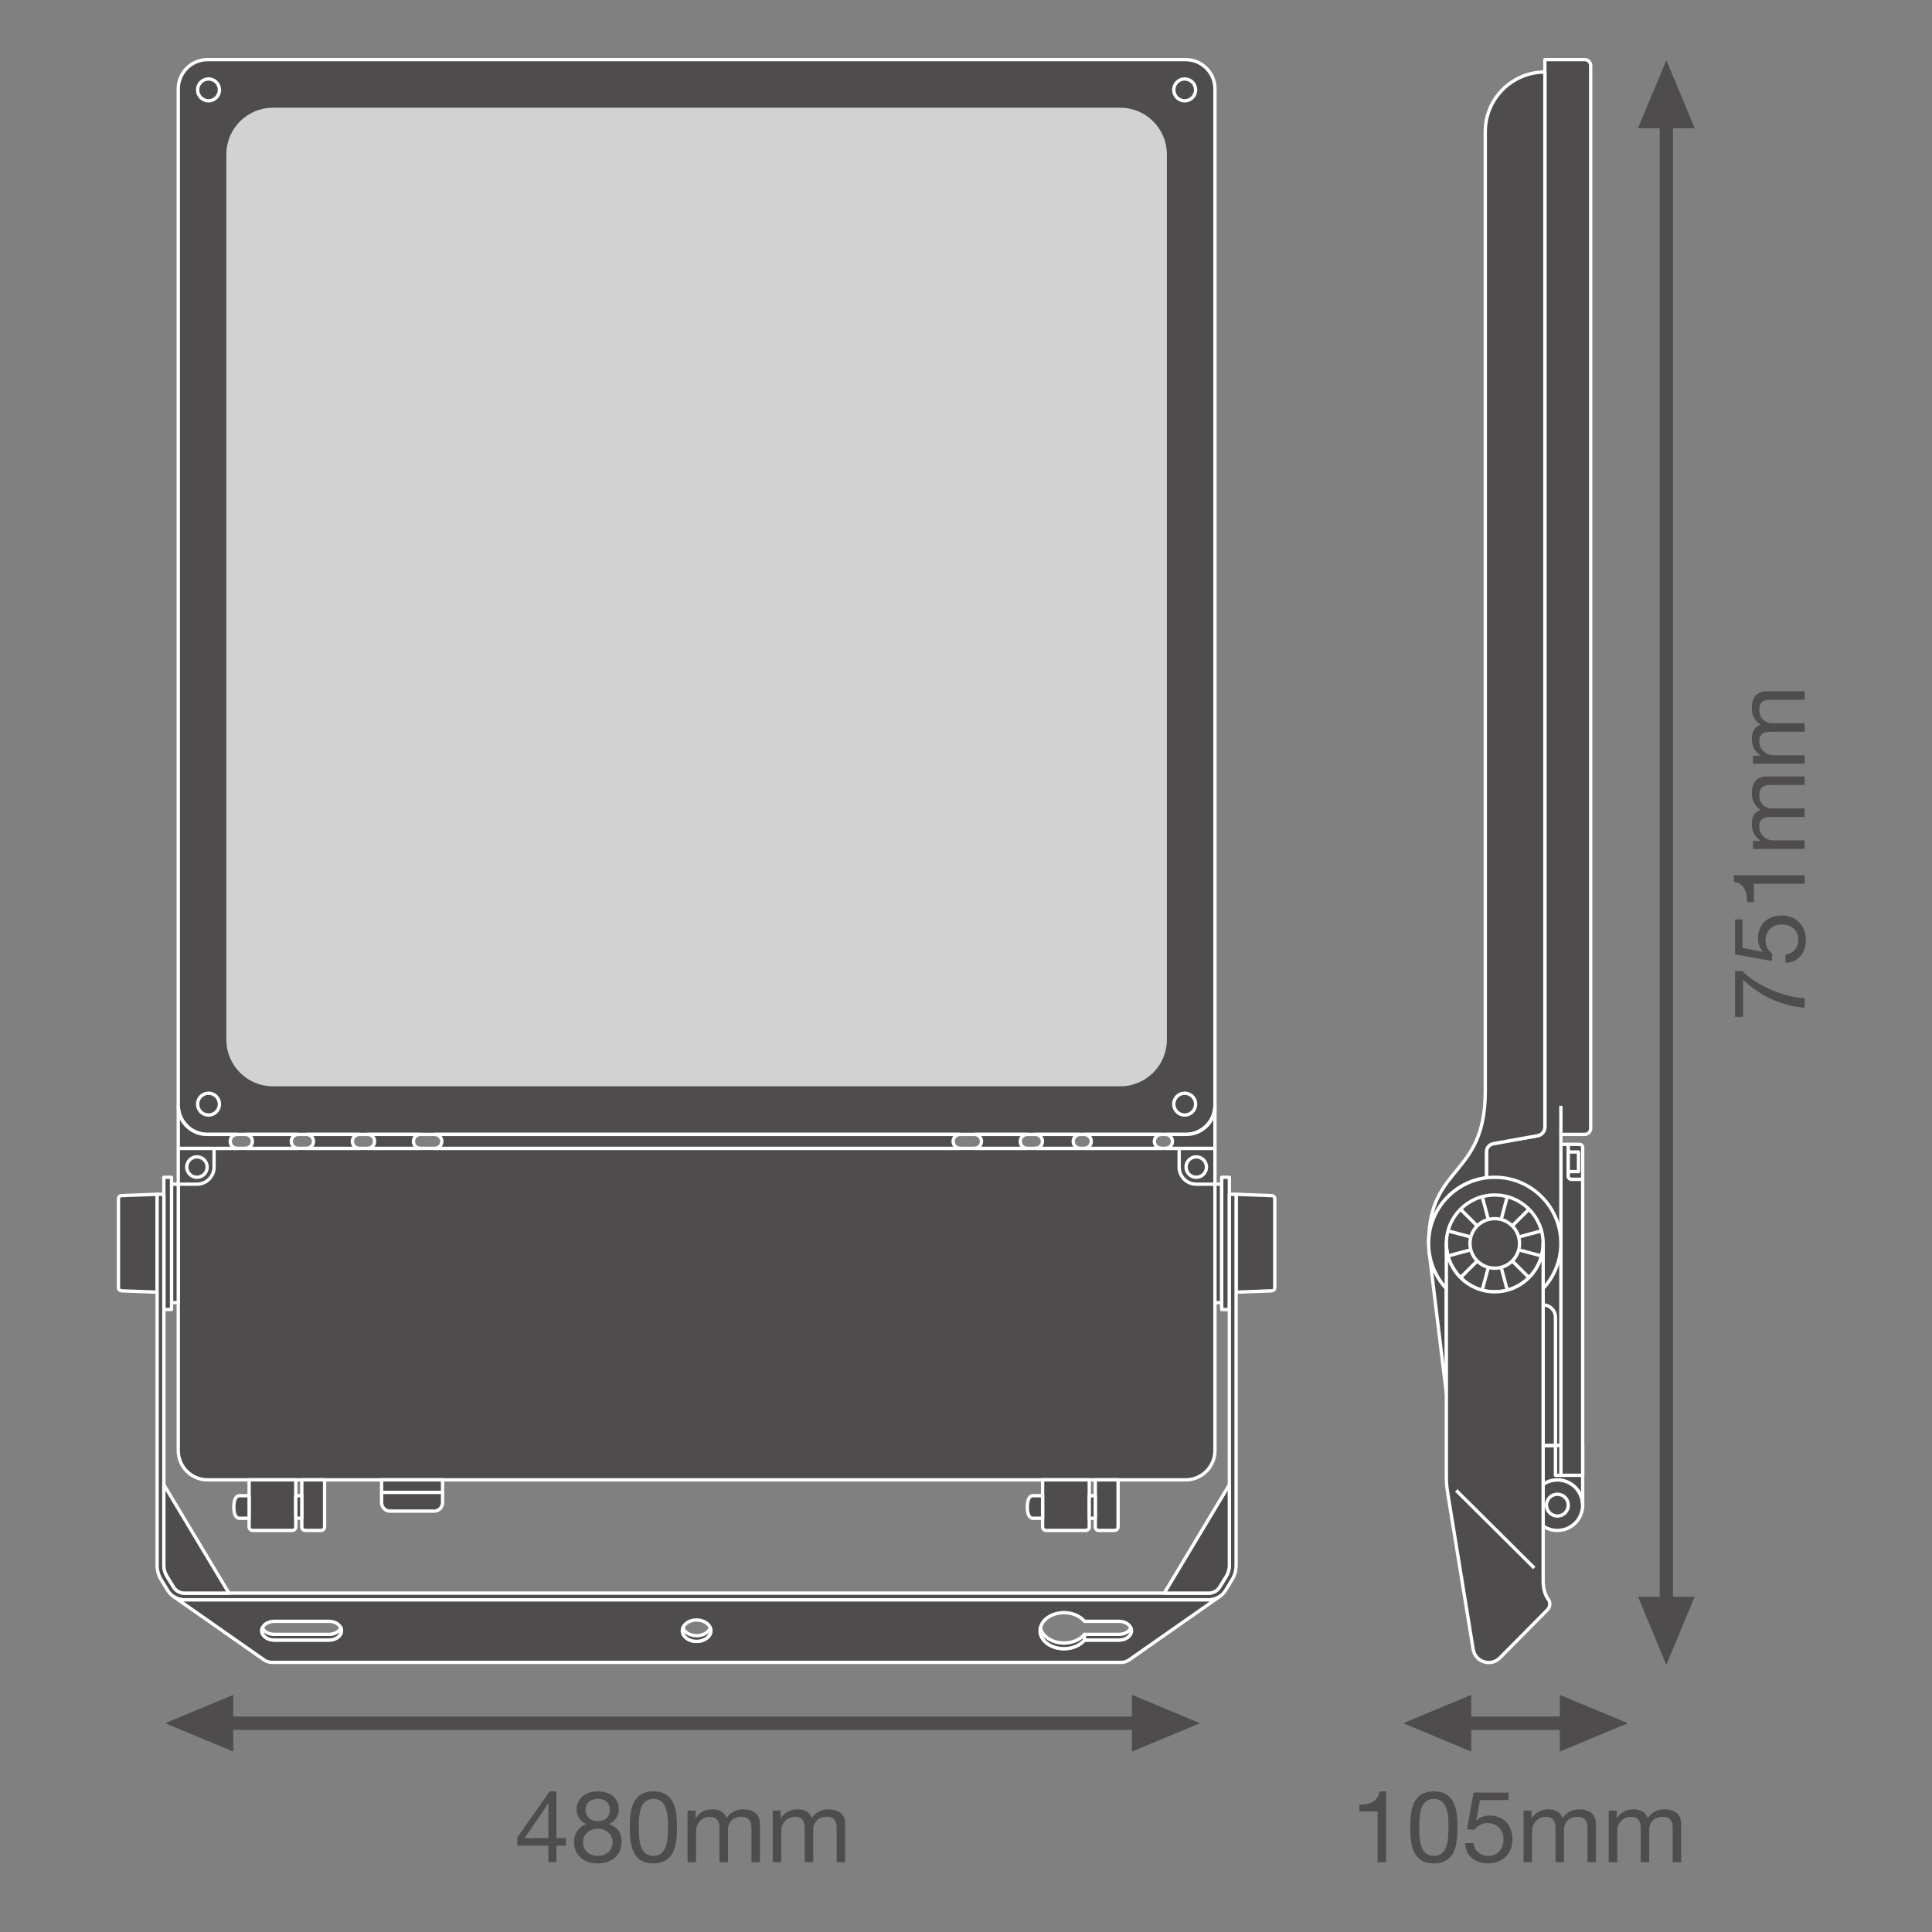 <?xml version="1.0" encoding="UTF-8" standalone="no"?>
<!-- Created with Inkscape (http://www.inkscape.org/) -->

<svg
   version="1.1"
   id="svg2"
   xml:space="preserve"
   width="548.032"
   height="548.031"
   viewBox="0 0 548.032 548.031"
   sodipodi:docname="PG_DAM_WORKFLOW-332630_FL_FLEX_P_WAL_mn_k_01.pdf"
   xmlns:inkscape="http://www.inkscape.org/namespaces/inkscape"
   xmlns:sodipodi="http://sodipodi.sourceforge.net/DTD/sodipodi-0.dtd"
   xmlns="http://www.w3.org/2000/svg"
   xmlns:svg="http://www.w3.org/2000/svg"><rect x="0" y="0" width="548.032" height="548.031" fill="#808080" stroke="none"/><defs
     id="defs6"><clipPath
       clipPathUnits="userSpaceOnUse"
       id="clipPath16"><path
         d="M 0,411.023 H 411.024 V 0 H 0 Z"
         id="path14" /></clipPath><clipPath
       clipPathUnits="userSpaceOnUse"
       id="clipPath526"><path
         d="M 0,411.023 H 411.024 V 0 H 0 Z"
         id="path524" /></clipPath></defs><sodipodi:namedview
     id="namedview4"
     pagecolor="#ffffff"
     bordercolor="#666666"
     borderopacity="1.0"
     inkscape:pageshadow="2"
     inkscape:pageopacity="0.0"
     inkscape:pagecheckerboard="0" /><g
     id="g8"
     inkscape:groupmode="layer"
     inkscape:label="PG_DAM_WORKFLOW-332630_FL_FLEX_P_WAL_mn_k_01"
     transform="matrix(1.333,0,0,-1.333,0,548.031)"><g
       id="g10"><g
         id="g12"
         clip-path="url(#clipPath16)"><g
           id="g18"
           transform="translate(336.792,90.833)"><path
             d="m 0,0 c 0,2.973 -2.41,5.383 -5.383,5.383 -2.973,0 -5.383,-2.41 -5.383,-5.383 0,-2.973 2.41,-5.383 5.383,-5.383 C -2.41,-5.383 0,-2.973 0,0"
             style="fill:#4f4c4d;fill-opacity:1;fill-rule:nonzero;stroke:none"
             id="path20" /></g><g
           id="g22"
           transform="translate(336.792,90.833)"><path
             d="m 0,0 c 0,2.973 -2.41,5.383 -5.383,5.383 -2.973,0 -5.383,-2.41 -5.383,-5.383 0,-2.973 2.41,-5.383 5.383,-5.383 C -2.41,-5.383 0,-2.973 0,0 Z"
             style="fill:none;stroke:#ffffff;stroke-width:0.709;stroke-linecap:butt;stroke-linejoin:round;stroke-miterlimit:10;stroke-dasharray:none;stroke-opacity:1"
             id="path24" /></g><g
           id="g26"
           transform="translate(333.73,90.833)"><path
             d="m 0,0 c 0,1.282 -1.039,2.321 -2.321,2.321 -1.282,0 -2.321,-1.039 -2.321,-2.321 0,-1.282 1.039,-2.321 2.321,-2.321 C -1.039,-2.321 0,-1.282 0,0"
             style="fill:#4f4c4d;fill-opacity:1;fill-rule:nonzero;stroke:none"
             id="path28" /></g><g
           id="g30"
           transform="translate(333.73,90.833)"><path
             d="m 0,0 c 0,1.282 -1.039,2.321 -2.321,2.321 -1.282,0 -2.321,-1.039 -2.321,-2.321 0,-1.282 1.039,-2.321 2.321,-2.321 C -1.039,-2.321 0,-1.282 0,0 Z"
             style="fill:none;stroke:#ffffff;stroke-width:0.709;stroke-linecap:butt;stroke-linejoin:round;stroke-miterlimit:10;stroke-dasharray:none;stroke-opacity:1"
             id="path32" /></g><g
           id="g34"
           transform="translate(336.792,90.833)"><path
             d="m 0,0 c 0,2.973 -2.41,5.383 -5.383,5.383 -2.973,0 -5.383,-2.41 -5.383,-5.383 V 12.711 H 0 Z"
             style="fill:#4f4c4d;fill-opacity:1;fill-rule:nonzero;stroke:none"
             id="path36" /></g><g
           id="g38"
           transform="translate(336.792,90.833)"><path
             d="m 0,0 c 0,2.973 -2.41,5.383 -5.383,5.383 -2.973,0 -5.383,-2.41 -5.383,-5.383 V 12.711 H 0 Z"
             style="fill:none;stroke:#ffffff;stroke-width:0.709;stroke-linecap:butt;stroke-linejoin:round;stroke-miterlimit:10;stroke-dasharray:none;stroke-opacity:1"
             id="path40" /></g><g
           id="g42"
           transform="translate(332.154,97.188)"><path
             d="M 0,0 H 4.638 V 62.995 H 2.221 c -0.358,0 -0.649,0.29 -0.649,0.648 v 6.781 H 0 Z"
             style="fill:#4f4c4d;fill-opacity:1;fill-rule:nonzero;stroke:none"
             id="path44" /></g><g
           id="g46"
           transform="translate(332.154,97.188)"><path
             d="M 0,0 H 4.638 V 62.995 H 2.221 c -0.358,0 -0.649,0.29 -0.649,0.648 v 6.781 H 0 Z"
             style="fill:none;stroke:#ffffff;stroke-width:0.709;stroke-linecap:butt;stroke-linejoin:round;stroke-miterlimit:10;stroke-dasharray:none;stroke-opacity:1"
             id="path48" /></g><g
           id="g50"
           transform="translate(328.38,146.255)"><path
             d="m 0,0 c 0,5.685 -4.649,10.593 -10.334,10.575 -0.59,-0.002 -1.169,-0.054 -1.732,-0.151 v 3.814 5.549 c 0,0.84 0.602,1.56 1.429,1.709 l 9.457,1.699 c 0.895,0.161 1.547,0.94 1.547,1.85 V 252.186 H 8.84 c 0.704,0 1.275,-0.571 1.275,-1.275 V 24.748 c 0,-0.704 -0.571,-1.275 -1.275,-1.275 H 3.773 V -42.711 H 0 Z"
             style="fill:#4f4c4d;fill-opacity:1;fill-rule:nonzero;stroke:none"
             id="path52" /></g><g
           id="g54"
           transform="translate(328.38,146.255)"><path
             d="m 0,0 c 0,5.685 -4.649,10.593 -10.334,10.575 -0.59,-0.002 -1.169,-0.054 -1.732,-0.151 v 3.814 5.549 c 0,0.84 0.602,1.56 1.429,1.709 l 9.457,1.699 c 0.895,0.161 1.547,0.94 1.547,1.85 V 252.186 H 8.84 c 0.704,0 1.275,-0.571 1.275,-1.275 V 24.748 c 0,-0.704 -0.571,-1.275 -1.275,-1.275 H 3.773 V -42.711 H 0 Z"
             style="fill:none;stroke:#ffffff;stroke-width:0.709;stroke-linecap:butt;stroke-linejoin:round;stroke-miterlimit:10;stroke-dasharray:none;stroke-opacity:1"
             id="path56" /></g><path
           d="m 332.154,97.188 h -1.153 v 6.355 h 1.153 z"
           style="fill:#4f4c4d;fill-opacity:1;fill-rule:nonzero;stroke:#ffffff;stroke-width:0.709;stroke-linecap:butt;stroke-linejoin:round;stroke-miterlimit:10;stroke-dasharray:none;stroke-opacity:1"
           id="path58" /><g
           id="g60"
           transform="translate(336.792,160.183)"><path
             d="m 0,0 h -2.402 c -0.366,0 -0.664,0.297 -0.664,0.664 v 6.765 h 2.402 C -0.297,7.429 0,7.131 0,6.765 Z"
             style="fill:#4f4c4d;fill-opacity:1;fill-rule:nonzero;stroke:none"
             id="path62" /></g><g
           id="g64"
           transform="translate(336.792,160.183)"><path
             d="m 0,0 h -2.402 c -0.366,0 -0.664,0.297 -0.664,0.664 v 6.765 h 2.402 C -0.297,7.429 0,7.131 0,6.765 Z"
             style="fill:none;stroke:#ffffff;stroke-width:0.709;stroke-linecap:butt;stroke-linejoin:round;stroke-miterlimit:10;stroke-dasharray:none;stroke-opacity:1"
             id="path66" /></g><path
           d="m 335.901,161.808 h -2.175 v 4.179 h 2.175 z"
           style="fill:#4f4c4d;fill-opacity:1;fill-rule:nonzero;stroke:#ffffff;stroke-width:0.709;stroke-linecap:butt;stroke-linejoin:round;stroke-miterlimit:10;stroke-dasharray:none;stroke-opacity:1"
           id="path68" /><g
           id="g70"
           transform="translate(307.781,136.94)"><path
             d="M 0,0 C -1.954,2.097 -3.274,4.792 -3.658,7.78 L 0,-22.273 Z"
             style="fill:#4f4c4d;fill-opacity:1;fill-rule:nonzero;stroke:none"
             id="path72" /></g><g
           id="g74"
           transform="translate(307.781,136.94)"><path
             d="M 0,0 C -1.954,2.097 -3.274,4.792 -3.658,7.78 L 0,-22.273 Z"
             style="fill:none;stroke:#ffffff;stroke-width:0.709;stroke-linecap:butt;stroke-linejoin:round;stroke-miterlimit:10;stroke-dasharray:none;stroke-opacity:1"
             id="path76" /></g><g
           id="g78"
           transform="translate(328.747,171.299)"><path
             d="m 0,0 c 0,-0.91 -0.652,-1.689 -1.547,-1.85 l -9.457,-1.699 c -0.827,-0.148 -1.429,-0.869 -1.429,-1.709 v -5.548 c -6.939,-0.869 -12.306,-6.789 -12.306,-13.963 0,16.927 12.056,13.922 12.056,32.362 v 204.225 c 0,7.004 5.679,12.683 12.683,12.683 z"
             style="fill:#4f4c4d;fill-opacity:1;fill-rule:nonzero;stroke:none"
             id="path80" /></g><g
           id="g82"
           transform="translate(328.747,171.299)"><path
             d="m 0,0 c 0,-0.91 -0.652,-1.689 -1.547,-1.85 l -9.457,-1.699 c -0.827,-0.148 -1.429,-0.869 -1.429,-1.709 v -5.548 c -6.939,-0.869 -12.306,-6.789 -12.306,-13.963 0,16.927 12.056,13.922 12.056,32.362 v 204.225 c 0,7.004 5.679,12.683 12.683,12.683 z"
             style="fill:none;stroke:#ffffff;stroke-width:0.709;stroke-linecap:butt;stroke-linejoin:round;stroke-miterlimit:10;stroke-dasharray:none;stroke-opacity:1"
             id="path84" /></g><g
           id="g86"
           transform="translate(332.154,169.728)"><path
             d="M 0,0 V 6.083"
             style="fill:none;stroke:#ffffff;stroke-width:0.709;stroke-linecap:butt;stroke-linejoin:round;stroke-miterlimit:10;stroke-dasharray:none;stroke-opacity:1"
             id="path88" /></g><g
           id="g90"
           transform="translate(328.38,133.437)"><path
             d="M 0,0 C 1.447,0 2.62,-1.173 2.62,-2.62 V -29.894 H 0 Z"
             style="fill:#4f4c4d;fill-opacity:1;fill-rule:nonzero;stroke:none"
             id="path92" /></g><g
           id="g94"
           transform="translate(328.38,133.437)"><path
             d="M 0,0 C 1.447,0 2.62,-1.173 2.62,-2.62 V -29.894 H 0 Z"
             style="fill:none;stroke:#ffffff;stroke-width:0.709;stroke-linecap:butt;stroke-linejoin:round;stroke-miterlimit:10;stroke-dasharray:none;stroke-opacity:1"
             id="path96" /></g><g
           id="g98"
           transform="translate(332.154,146.53)"><path
             d="m 0,0 c 0,-7.772 -6.301,-14.073 -14.073,-14.073 -7.772,0 -14.073,6.301 -14.073,14.073 0,7.772 6.301,14.073 14.073,14.073 C -6.301,14.073 0,7.772 0,0"
             style="fill:#4f4c4d;fill-opacity:1;fill-rule:nonzero;stroke:none"
             id="path100" /></g><g
           id="g102"
           transform="translate(332.154,146.53)"><path
             d="m 0,0 c 0,-7.772 -6.301,-14.073 -14.073,-14.073 -7.772,0 -14.073,6.301 -14.073,14.073 0,7.772 6.301,14.073 14.073,14.073 C -6.301,14.073 0,7.772 0,0 Z"
             style="fill:none;stroke:#ffffff;stroke-width:0.709;stroke-linecap:butt;stroke-linejoin:round;stroke-miterlimit:10;stroke-dasharray:none;stroke-opacity:1"
             id="path104" /></g><g
           id="g106"
           transform="translate(328.38,146.53)"><path
             d="m 0,0 c 0,-5.688 -4.611,-10.299 -10.299,-10.299 -5.689,0 -10.3,4.611 -10.3,10.299 0,5.688 4.611,10.3 10.3,10.3 C -4.611,10.3 0,5.688 0,0"
             style="fill:#4f4c4d;fill-opacity:1;fill-rule:nonzero;stroke:none"
             id="path108" /></g><g
           id="g110"
           transform="translate(328.38,146.53)"><path
             d="m 0,0 c 0,-5.688 -4.611,-10.299 -10.299,-10.299 -5.689,0 -10.3,4.611 -10.3,10.299 0,5.688 4.611,10.3 10.3,10.3 C -4.611,10.3 0,5.688 0,0 Z"
             style="fill:none;stroke:#ffffff;stroke-width:0.709;stroke-linecap:butt;stroke-linejoin:round;stroke-miterlimit:10;stroke-dasharray:none;stroke-opacity:1"
             id="path112" /></g><g
           id="g114"
           transform="translate(328.38,146.53)"><path
             d="m 0,0 c 0,-5.688 -4.611,-10.299 -10.299,-10.299 -5.689,0 -10.3,4.611 -10.3,10.299 v -49.688 c 0,-1.104 0.089,-2.206 0.267,-3.296 l 5.44,-33.394 c 0.439,-2.7 3.757,-3.761 5.681,-1.817 l 10.11,10.209 c 0.601,0.606 0.7,1.57 0.187,2.253 C 0.541,-75.008 0,-73.764 0,-71.68 Z"
             style="fill:#4f4c4d;fill-opacity:1;fill-rule:nonzero;stroke:none"
             id="path116" /></g><g
           id="g118"
           transform="translate(328.38,146.53)"><path
             d="m 0,0 c 0,-5.688 -4.611,-10.299 -10.299,-10.299 -5.689,0 -10.3,4.611 -10.3,10.299 v -49.688 c 0,-1.104 0.089,-2.206 0.267,-3.296 l 5.44,-33.394 c 0.439,-2.7 3.757,-3.761 5.681,-1.817 l 10.11,10.209 c 0.601,0.606 0.7,1.57 0.187,2.253 C 0.541,-75.008 0,-73.764 0,-71.68 Z"
             style="fill:none;stroke:#ffffff;stroke-width:0.709;stroke-linecap:butt;stroke-linejoin:round;stroke-miterlimit:10;stroke-dasharray:none;stroke-opacity:1"
             id="path120" /></g><g
           id="g122"
           transform="translate(309.88,93.966)"><path
             d="M 0,0 16.613,-16.508"
             style="fill:none;stroke:#ffffff;stroke-width:0.709;stroke-linecap:butt;stroke-linejoin:round;stroke-miterlimit:10;stroke-dasharray:none;stroke-opacity:1"
             id="path124" /></g><g
           id="g126"
           transform="translate(323.353,146.53)"><path
             d="m 0,0 c 0,-2.912 -2.361,-5.273 -5.273,-5.273 -2.912,0 -5.272,2.361 -5.272,5.273 0,2.91 2.36,5.273 5.272,5.273 C -2.361,5.273 0,2.91 0,0"
             style="fill:#4f4c4d;fill-opacity:1;fill-rule:nonzero;stroke:none"
             id="path128" /></g><g
           id="g130"
           transform="translate(323.353,146.53)"><path
             d="m 0,0 c 0,-2.912 -2.361,-5.273 -5.273,-5.273 -2.912,0 -5.272,2.361 -5.272,5.273 0,2.91 2.36,5.273 5.272,5.273 C -2.361,5.273 0,2.91 0,0 Z"
             style="fill:none;stroke:#ffffff;stroke-width:0.709;stroke-linecap:butt;stroke-linejoin:round;stroke-miterlimit:10;stroke-dasharray:none;stroke-opacity:1"
             id="path132" /></g><g
           id="g134"
           transform="translate(315.416,156.478)"><path
             d="M 0,0 1.3,-4.856"
             style="fill:#4f4c4d;fill-opacity:1;fill-rule:nonzero;stroke:#ffffff;stroke-width:0.709;stroke-linecap:butt;stroke-linejoin:round;stroke-miterlimit:10;stroke-dasharray:none;stroke-opacity:1"
             id="path136" /></g><g
           id="g138"
           transform="translate(319.446,141.437)"><path
             d="M 0,0 1.3,-4.855"
             style="fill:#4f4c4d;fill-opacity:1;fill-rule:nonzero;stroke:#ffffff;stroke-width:0.709;stroke-linecap:butt;stroke-linejoin:round;stroke-miterlimit:10;stroke-dasharray:none;stroke-opacity:1"
             id="path140" /></g><g
           id="g142"
           transform="translate(308.133,143.866)"><path
             d="M 0,0 4.855,1.302"
             style="fill:#4f4c4d;fill-opacity:1;fill-rule:nonzero;stroke:#ffffff;stroke-width:0.709;stroke-linecap:butt;stroke-linejoin:round;stroke-miterlimit:10;stroke-dasharray:none;stroke-opacity:1"
             id="path144" /></g><g
           id="g146"
           transform="translate(323.174,147.895)"><path
             d="M 0,0 4.856,1.303"
             style="fill:#4f4c4d;fill-opacity:1;fill-rule:nonzero;stroke:#ffffff;stroke-width:0.709;stroke-linecap:butt;stroke-linejoin:round;stroke-miterlimit:10;stroke-dasharray:none;stroke-opacity:1"
             id="path148" /></g><g
           id="g150"
           transform="translate(310.799,153.811)"><path
             d="M 0,0 3.553,-3.553"
             style="fill:#4f4c4d;fill-opacity:1;fill-rule:nonzero;stroke:#ffffff;stroke-width:0.709;stroke-linecap:butt;stroke-linejoin:round;stroke-miterlimit:10;stroke-dasharray:none;stroke-opacity:1"
             id="path152" /></g><g
           id="g154"
           transform="translate(321.812,142.8)"><path
             d="M 0,0 3.551,-3.553"
             style="fill:#4f4c4d;fill-opacity:1;fill-rule:nonzero;stroke:#ffffff;stroke-width:0.709;stroke-linecap:butt;stroke-linejoin:round;stroke-miterlimit:10;stroke-dasharray:none;stroke-opacity:1"
             id="path156" /></g><g
           id="g158"
           transform="translate(310.799,139.251)"><path
             d="M 0,0 3.553,3.549"
             style="fill:#4f4c4d;fill-opacity:1;fill-rule:nonzero;stroke:#ffffff;stroke-width:0.709;stroke-linecap:butt;stroke-linejoin:round;stroke-miterlimit:10;stroke-dasharray:none;stroke-opacity:1"
             id="path160" /></g><g
           id="g162"
           transform="translate(321.806,150.259)"><path
             d="M 0,0 3.557,3.553"
             style="fill:#4f4c4d;fill-opacity:1;fill-rule:nonzero;stroke:#ffffff;stroke-width:0.709;stroke-linecap:butt;stroke-linejoin:round;stroke-miterlimit:10;stroke-dasharray:none;stroke-opacity:1"
             id="path164" /></g><g
           id="g166"
           transform="translate(308.133,149.196)"><path
             d="M 0,0 4.852,-1.302"
             style="fill:#4f4c4d;fill-opacity:1;fill-rule:nonzero;stroke:#ffffff;stroke-width:0.709;stroke-linecap:butt;stroke-linejoin:round;stroke-miterlimit:10;stroke-dasharray:none;stroke-opacity:1"
             id="path168" /></g><g
           id="g170"
           transform="translate(323.174,145.164)"><path
             d="M 0,0 4.856,-1.304"
             style="fill:#4f4c4d;fill-opacity:1;fill-rule:nonzero;stroke:#ffffff;stroke-width:0.709;stroke-linecap:butt;stroke-linejoin:round;stroke-miterlimit:10;stroke-dasharray:none;stroke-opacity:1"
             id="path172" /></g><g
           id="g174"
           transform="translate(315.412,136.582)"><path
             d="M 0,0 1.304,4.855"
             style="fill:#4f4c4d;fill-opacity:1;fill-rule:nonzero;stroke:#ffffff;stroke-width:0.709;stroke-linecap:butt;stroke-linejoin:round;stroke-miterlimit:10;stroke-dasharray:none;stroke-opacity:1"
             id="path176" /></g><g
           id="g178"
           transform="translate(319.443,151.622)"><path
             d="M 0,0 1.304,4.858"
             style="fill:#4f4c4d;fill-opacity:1;fill-rule:nonzero;stroke:#ffffff;stroke-width:0.709;stroke-linecap:butt;stroke-linejoin:round;stroke-miterlimit:10;stroke-dasharray:none;stroke-opacity:1"
             id="path180" /></g><g
           id="g182"
           transform="translate(252.312,169.728)"><path
             d="m 0,0 h -208.15 c -3.44,0 -6.229,2.789 -6.229,6.229 v 216.255 c 0,3.44 2.789,6.229 6.229,6.229 H 0 c 3.44,0 6.229,-2.789 6.229,-6.229 V 6.229 C 6.229,2.789 3.44,0 0,0"
             style="fill:#4f4c4d;fill-opacity:1;fill-rule:nonzero;stroke:none"
             id="path184" /></g><g
           id="g186"
           transform="translate(252.312,169.728)"><path
             d="m 0,0 h -208.15 c -3.44,0 -6.229,2.789 -6.229,6.229 v 216.255 c 0,3.44 2.789,6.229 6.229,6.229 H 0 c 3.44,0 6.229,-2.789 6.229,-6.229 V 6.229 C 6.229,2.789 3.44,0 0,0 Z"
             style="fill:none;stroke:#ffffff;stroke-width:0.709;stroke-linecap:butt;stroke-linejoin:round;stroke-miterlimit:10;stroke-dasharray:none;stroke-opacity:1"
             id="path188" /></g><g
           id="g190"
           transform="translate(252.312,96.216)"><path
             d="m 0,0 h -208.149 c -3.44,0 -6.229,2.789 -6.229,6.229 v 64.31 H 6.229 V 6.229 C 6.229,2.789 3.44,0 0,0"
             style="fill:#4f4c4d;fill-opacity:1;fill-rule:nonzero;stroke:none"
             id="path192" /></g><g
           id="g194"
           transform="translate(252.312,96.216)"><path
             d="m 0,0 h -208.149 c -3.44,0 -6.229,2.789 -6.229,6.229 v 64.31 H 6.229 V 6.229 C 6.229,2.789 3.44,0 0,0 Z"
             style="fill:none;stroke:#ffffff;stroke-width:0.709;stroke-linecap:butt;stroke-linejoin:round;stroke-miterlimit:10;stroke-dasharray:none;stroke-opacity:1"
             id="path196" /></g><g
           id="g198"
           transform="translate(46.698,176.168)"><path
             d="m 0,0 c 0,-1.284 -1.041,-2.324 -2.324,-2.324 -1.284,0 -2.325,1.04 -2.325,2.324 0,1.284 1.041,2.324 2.325,2.324 C -1.041,2.324 0,1.284 0,0"
             style="fill:#4f4c4d;fill-opacity:1;fill-rule:nonzero;stroke:none"
             id="path200" /></g><g
           id="g202"
           transform="translate(46.698,176.168)"><path
             d="m 0,0 c 0,-1.284 -1.041,-2.324 -2.324,-2.324 -1.284,0 -2.325,1.04 -2.325,2.324 0,1.284 1.041,2.324 2.325,2.324 C -1.041,2.324 0,1.284 0,0 Z"
             style="fill:none;stroke:#ffffff;stroke-width:0.709;stroke-linecap:butt;stroke-linejoin:round;stroke-miterlimit:10;stroke-dasharray:none;stroke-opacity:1"
             id="path204" /></g><g
           id="g206"
           transform="translate(249.777,176.168)"><path
             d="m 0,0 c 0,-1.284 1.041,-2.324 2.324,-2.324 1.284,0 2.325,1.04 2.325,2.324 0,1.284 -1.041,2.324 -2.325,2.324 C 1.041,2.324 0,1.284 0,0"
             style="fill:#4f4c4d;fill-opacity:1;fill-rule:nonzero;stroke:none"
             id="path208" /></g><g
           id="g210"
           transform="translate(249.777,176.168)"><path
             d="m 0,0 c 0,-1.284 1.041,-2.324 2.324,-2.324 1.284,0 2.325,1.04 2.325,2.324 0,1.284 -1.041,2.324 -2.325,2.324 C 1.041,2.324 0,1.284 0,0 Z"
             style="fill:none;stroke:#ffffff;stroke-width:0.709;stroke-linecap:butt;stroke-linejoin:round;stroke-miterlimit:10;stroke-dasharray:none;stroke-opacity:1"
             id="path212" /></g><g
           id="g214"
           transform="translate(46.698,392)"><path
             d="m 0,0 c 0,1.284 -1.041,2.324 -2.324,2.324 -1.284,0 -2.325,-1.04 -2.325,-2.324 0,-1.284 1.041,-2.324 2.325,-2.324 C -1.041,-2.324 0,-1.284 0,0"
             style="fill:#4f4c4d;fill-opacity:1;fill-rule:nonzero;stroke:none"
             id="path216" /></g><g
           id="g218"
           transform="translate(46.698,392)"><path
             d="m 0,0 c 0,1.284 -1.041,2.324 -2.324,2.324 -1.284,0 -2.325,-1.04 -2.325,-2.324 0,-1.284 1.041,-2.324 2.325,-2.324 C -1.041,-2.324 0,-1.284 0,0 Z"
             style="fill:none;stroke:#ffffff;stroke-width:0.709;stroke-linecap:butt;stroke-linejoin:round;stroke-miterlimit:10;stroke-dasharray:none;stroke-opacity:1"
             id="path220" /></g><g
           id="g222"
           transform="translate(44.085,162.777)"><path
             d="m 0,0 c 0,1.201 -0.973,2.174 -2.174,2.174 -1.201,0 -2.174,-0.973 -2.174,-2.174 0,-1.201 0.973,-2.174 2.174,-2.174 C -0.973,-2.174 0,-1.201 0,0"
             style="fill:#4f4c4d;fill-opacity:1;fill-rule:nonzero;stroke:none"
             id="path224" /></g><g
           id="g226"
           transform="translate(44.085,162.777)"><path
             d="m 0,0 c 0,1.201 -0.973,2.174 -2.174,2.174 -1.201,0 -2.174,-0.973 -2.174,-2.174 0,-1.201 0.973,-2.174 2.174,-2.174 C -0.973,-2.174 0,-1.201 0,0 Z"
             style="fill:none;stroke:#ffffff;stroke-width:0.709;stroke-linecap:butt;stroke-linejoin:round;stroke-miterlimit:10;stroke-dasharray:none;stroke-opacity:1"
             id="path228" /></g><g
           id="g230"
           transform="translate(249.777,392)"><path
             d="M 0,0 C 0,1.284 1.041,2.324 2.324,2.324 3.608,2.324 4.649,1.284 4.649,0 4.649,-1.284 3.608,-2.324 2.324,-2.324 1.041,-2.324 0,-1.284 0,0"
             style="fill:#4f4c4d;fill-opacity:1;fill-rule:nonzero;stroke:none"
             id="path232" /></g><g
           id="g234"
           transform="translate(249.777,392)"><path
             d="M 0,0 C 0,1.284 1.041,2.324 2.324,2.324 3.608,2.324 4.649,1.284 4.649,0 4.649,-1.284 3.608,-2.324 2.324,-2.324 1.041,-2.324 0,-1.284 0,0 Z"
             style="fill:none;stroke:#ffffff;stroke-width:0.709;stroke-linecap:butt;stroke-linejoin:round;stroke-miterlimit:10;stroke-dasharray:none;stroke-opacity:1"
             id="path236" /></g><g
           id="g238"
           transform="translate(45.555,166.755)"><path
             d="M 0,0 V -3.978 C 0,-5.99 -1.631,-7.622 -3.643,-7.622 h -3.979"
             style="fill:none;stroke:#ffffff;stroke-width:0.709;stroke-linecap:butt;stroke-linejoin:round;stroke-miterlimit:10;stroke-dasharray:none;stroke-opacity:1"
             id="path240" /></g><g
           id="g242"
           transform="translate(252.389,162.777)"><path
             d="M 0,0 C 0,1.201 0.973,2.174 2.174,2.174 3.375,2.174 4.348,1.201 4.348,0 4.348,-1.201 3.375,-2.174 2.174,-2.174 0.973,-2.174 0,-1.201 0,0"
             style="fill:#4f4c4d;fill-opacity:1;fill-rule:nonzero;stroke:none"
             id="path244" /></g><g
           id="g246"
           transform="translate(252.389,162.777)"><path
             d="M 0,0 C 0,1.201 0.973,2.174 2.174,2.174 3.375,2.174 4.348,1.201 4.348,0 4.348,-1.201 3.375,-2.174 2.174,-2.174 0.973,-2.174 0,-1.201 0,0 Z"
             style="fill:none;stroke:#ffffff;stroke-width:0.709;stroke-linecap:butt;stroke-linejoin:round;stroke-miterlimit:10;stroke-dasharray:none;stroke-opacity:1"
             id="path248" /></g><g
           id="g250"
           transform="translate(250.919,166.755)"><path
             d="M 0,0 V -3.978 C 0,-5.99 1.631,-7.622 3.644,-7.622 h 3.978"
             style="fill:none;stroke:#ffffff;stroke-width:0.709;stroke-linecap:butt;stroke-linejoin:round;stroke-miterlimit:10;stroke-dasharray:none;stroke-opacity:1"
             id="path252" /></g><g
           id="g254"
           transform="translate(87.979,168.242)"><path
             d="M 0,0 C 0,0.821 0.665,1.487 1.486,1.487 H -9.755 c 0.821,0 1.486,-0.666 1.486,-1.487 0,-0.821 -0.665,-1.486 -1.486,-1.486 H 1.486 C 0.665,-1.486 0,-0.821 0,0"
             style="fill:#4f4c4d;fill-opacity:1;fill-rule:nonzero;stroke:none"
             id="path256" /></g><g
           id="g258"
           transform="translate(87.979,168.242)"><path
             d="M 0,0 C 0,0.821 0.665,1.487 1.486,1.487 H -9.755 c 0.821,0 1.486,-0.666 1.486,-1.487 0,-0.821 -0.665,-1.486 -1.486,-1.486 H 1.486 C 0.665,-1.486 0,-0.821 0,0 Z"
             style="fill:none;stroke:#ffffff;stroke-width:0.709;stroke-linecap:butt;stroke-linejoin:round;stroke-miterlimit:10;stroke-dasharray:none;stroke-opacity:1"
             id="path260" /></g><g
           id="g262"
           transform="translate(61.986,168.242)"><path
             d="M 0,0 C 0,0.821 0.665,1.487 1.486,1.487 H -9.756 c 0.821,0 1.487,-0.666 1.487,-1.487 0,-0.821 -0.666,-1.486 -1.487,-1.486 H 1.486 C 0.665,-1.486 0,-0.821 0,0"
             style="fill:#4f4c4d;fill-opacity:1;fill-rule:nonzero;stroke:none"
             id="path264" /></g><g
           id="g266"
           transform="translate(61.986,168.242)"><path
             d="M 0,0 C 0,0.821 0.665,1.487 1.486,1.487 H -9.756 c 0.821,0 1.487,-0.666 1.487,-1.487 0,-0.821 -0.666,-1.486 -1.487,-1.486 H 1.486 C 0.665,-1.486 0,-0.821 0,0 Z"
             style="fill:none;stroke:#ffffff;stroke-width:0.709;stroke-linecap:butt;stroke-linejoin:round;stroke-miterlimit:10;stroke-dasharray:none;stroke-opacity:1"
             id="path268" /></g><g
           id="g270"
           transform="translate(74.983,168.242)"><path
             d="M 0,0 C 0,0.821 0.665,1.487 1.486,1.487 H -9.756 c 0.821,0 1.486,-0.666 1.486,-1.487 0,-0.821 -0.665,-1.486 -1.486,-1.486 H 1.486 C 0.665,-1.486 0,-0.821 0,0"
             style="fill:#4f4c4d;fill-opacity:1;fill-rule:nonzero;stroke:none"
             id="path272" /></g><g
           id="g274"
           transform="translate(74.983,168.242)"><path
             d="M 0,0 C 0,0.821 0.665,1.487 1.486,1.487 H -9.756 c 0.821,0 1.486,-0.666 1.486,-1.487 0,-0.821 -0.665,-1.486 -1.486,-1.486 H 1.486 C 0.665,-1.486 0,-0.821 0,0 Z"
             style="fill:none;stroke:#ffffff;stroke-width:0.709;stroke-linecap:butt;stroke-linejoin:round;stroke-miterlimit:10;stroke-dasharray:none;stroke-opacity:1"
             id="path276" /></g><g
           id="g278"
           transform="translate(48.988,168.242)"><path
             d="m 0,0 c 0,0.821 0.665,1.487 1.486,1.487 h -6.458 c -3.359,0 -6.083,2.723 -6.083,6.083 V -1.486 H 1.486 C 0.665,-1.486 0,-0.821 0,0"
             style="fill:#4f4c4d;fill-opacity:1;fill-rule:nonzero;stroke:none"
             id="path280" /></g><g
           id="g282"
           transform="translate(48.988,168.242)"><path
             d="m 0,0 c 0,0.821 0.665,1.487 1.486,1.487 h -6.458 c -3.359,0 -6.083,2.723 -6.083,6.083 V -1.486 H 1.486 C 0.665,-1.486 0,-0.821 0,0 Z"
             style="fill:none;stroke:#ffffff;stroke-width:0.709;stroke-linecap:butt;stroke-linejoin:round;stroke-miterlimit:10;stroke-dasharray:none;stroke-opacity:1"
             id="path284" /></g><g
           id="g286"
           transform="translate(252.458,169.728)"><path
             d="m 0,0 h -4.451 c 0.821,0 1.487,-0.666 1.487,-1.487 0,-0.82 -0.666,-1.486 -1.487,-1.486 H 6.084 V 6.083 C 6.084,2.724 3.36,0 0,0"
             style="fill:#4f4c4d;fill-opacity:1;fill-rule:nonzero;stroke:none"
             id="path288" /></g><g
           id="g290"
           transform="translate(252.458,169.728)"><path
             d="m 0,0 h -4.451 c 0.821,0 1.487,-0.666 1.487,-1.487 0,-0.82 -0.666,-1.486 -1.487,-1.486 H 6.084 V 6.083 C 6.084,2.724 3.36,0 0,0 Z"
             style="fill:none;stroke:#ffffff;stroke-width:0.709;stroke-linecap:butt;stroke-linejoin:round;stroke-miterlimit:10;stroke-dasharray:none;stroke-opacity:1"
             id="path292" /></g><g
           id="g294"
           transform="translate(202.825,168.242)"><path
             d="m 0,0 c 0,0.821 0.665,1.487 1.486,1.487 h -111.78 c 0.821,0 1.487,-0.666 1.487,-1.487 0,-0.821 -0.666,-1.486 -1.487,-1.486 H 1.486 C 0.665,-1.486 0,-0.821 0,0"
             style="fill:#4f4c4d;fill-opacity:1;fill-rule:nonzero;stroke:none"
             id="path296" /></g><g
           id="g298"
           transform="translate(202.825,168.242)"><path
             d="m 0,0 c 0,0.821 0.665,1.487 1.486,1.487 h -111.78 c 0.821,0 1.487,-0.666 1.487,-1.487 0,-0.821 -0.666,-1.486 -1.487,-1.486 H 1.486 C 0.665,-1.486 0,-0.821 0,0 Z"
             style="fill:none;stroke:#ffffff;stroke-width:0.709;stroke-linecap:butt;stroke-linejoin:round;stroke-miterlimit:10;stroke-dasharray:none;stroke-opacity:1"
             id="path300" /></g><g
           id="g302"
           transform="translate(228.377,168.242)"><path
             d="M 0,0 C 0,0.821 0.666,1.487 1.487,1.487 H -8.03 c 0.821,0 1.486,-0.666 1.486,-1.487 0,-0.821 -0.665,-1.486 -1.486,-1.486 H 1.487 C 0.666,-1.486 0,-0.821 0,0"
             style="fill:#4f4c4d;fill-opacity:1;fill-rule:nonzero;stroke:none"
             id="path304" /></g><g
           id="g306"
           transform="translate(228.377,168.242)"><path
             d="M 0,0 C 0,0.821 0.666,1.487 1.487,1.487 H -8.03 c 0.821,0 1.486,-0.666 1.486,-1.487 0,-0.821 -0.665,-1.486 -1.486,-1.486 H 1.487 C 0.666,-1.486 0,-0.821 0,0 Z"
             style="fill:none;stroke:#ffffff;stroke-width:0.709;stroke-linecap:butt;stroke-linejoin:round;stroke-miterlimit:10;stroke-dasharray:none;stroke-opacity:1"
             id="path308" /></g><g
           id="g310"
           transform="translate(245.643,168.242)"><path
             d="m 0,0 c 0,0.821 0.665,1.487 1.486,1.487 h -16.389 c 0.821,0 1.487,-0.666 1.487,-1.487 0,-0.821 -0.666,-1.486 -1.487,-1.486 H 1.486 C 0.665,-1.486 0,-0.821 0,0"
             style="fill:#4f4c4d;fill-opacity:1;fill-rule:nonzero;stroke:none"
             id="path312" /></g><g
           id="g314"
           transform="translate(245.643,168.242)"><path
             d="m 0,0 c 0,0.821 0.665,1.487 1.486,1.487 h -16.389 c 0.821,0 1.487,-0.666 1.487,-1.487 0,-0.821 -0.666,-1.486 -1.487,-1.486 H 1.486 C 0.665,-1.486 0,-0.821 0,0 Z"
             style="fill:none;stroke:#ffffff;stroke-width:0.709;stroke-linecap:butt;stroke-linejoin:round;stroke-miterlimit:10;stroke-dasharray:none;stroke-opacity:1"
             id="path316" /></g><g
           id="g318"
           transform="translate(217.105,168.242)"><path
             d="M 0,0 C 0,0.821 0.665,1.487 1.486,1.487 H -9.728 c 0.821,0 1.486,-0.666 1.486,-1.487 0,-0.821 -0.665,-1.486 -1.486,-1.486 H 1.486 C 0.665,-1.486 0,-0.821 0,0"
             style="fill:#4f4c4d;fill-opacity:1;fill-rule:nonzero;stroke:none"
             id="path320" /></g><g
           id="g322"
           transform="translate(217.105,168.242)"><path
             d="M 0,0 C 0,0.821 0.665,1.487 1.486,1.487 H -9.728 c 0.821,0 1.486,-0.666 1.486,-1.487 0,-0.821 -0.665,-1.486 -1.486,-1.486 H 1.486 C 0.665,-1.486 0,-0.821 0,0 Z"
             style="fill:none;stroke:#ffffff;stroke-width:0.709;stroke-linecap:butt;stroke-linejoin:round;stroke-miterlimit:10;stroke-dasharray:none;stroke-opacity:1"
             id="path324" /></g><path
           d="m 36.5,133.927 h 1.433 v 25.207 H 36.5 Z"
           style="fill:#4f4c4d;fill-opacity:1;fill-rule:nonzero;stroke:#ffffff;stroke-width:0.709;stroke-linecap:butt;stroke-linejoin:round;stroke-miterlimit:10;stroke-dasharray:none;stroke-opacity:1"
           id="path326" /><path
           d="M 34.868,132.457 H 36.5 v 28.146 h -1.632 z"
           style="fill:#4f4c4d;fill-opacity:1;fill-rule:nonzero;stroke:#ffffff;stroke-width:0.709;stroke-linecap:butt;stroke-linejoin:round;stroke-miterlimit:10;stroke-dasharray:none;stroke-opacity:1"
           id="path328" /><g
           id="g330"
           transform="translate(25.811,136.446)"><path
             d="M 0,0 7.623,-0.292 V 20.54 L 0,20.249 C -0.338,20.236 -0.605,19.958 -0.605,19.62 V 0.629 C -0.605,0.29 -0.338,0.013 0,0"
             style="fill:#4f4c4d;fill-opacity:1;fill-rule:nonzero;stroke:none"
             id="path332" /></g><g
           id="g334"
           transform="translate(25.811,136.446)"><path
             d="M 0,0 7.623,-0.292 V 20.54 L 0,20.249 C -0.338,20.236 -0.605,19.958 -0.605,19.62 V 0.629 C -0.605,0.29 -0.338,0.013 0,0 Z"
             style="fill:none;stroke:#ffffff;stroke-width:0.709;stroke-linecap:butt;stroke-linejoin:round;stroke-miterlimit:10;stroke-dasharray:none;stroke-opacity:1"
             id="path336" /></g><path
           d="m 259.974,133.927 h -1.433 v 25.207 h 1.433 z"
           style="fill:#4f4c4d;fill-opacity:1;fill-rule:nonzero;stroke:#ffffff;stroke-width:0.709;stroke-linecap:butt;stroke-linejoin:round;stroke-miterlimit:10;stroke-dasharray:none;stroke-opacity:1"
           id="path338" /><path
           d="m 261.607,132.457 h -1.632 v 28.146 h 1.632 z"
           style="fill:#4f4c4d;fill-opacity:1;fill-rule:nonzero;stroke:#ffffff;stroke-width:0.709;stroke-linecap:butt;stroke-linejoin:round;stroke-miterlimit:10;stroke-dasharray:none;stroke-opacity:1"
           id="path340" /><g
           id="g342"
           transform="translate(270.663,136.446)"><path
             d="M 0,0 -7.623,-0.292 V 20.54 L 0,20.249 C 0.338,20.236 0.605,19.958 0.605,19.62 V 0.629 C 0.605,0.29 0.338,0.013 0,0"
             style="fill:#4f4c4d;fill-opacity:1;fill-rule:nonzero;stroke:none"
             id="path344" /></g><g
           id="g346"
           transform="translate(270.663,136.446)"><path
             d="M 0,0 -7.623,-0.292 V 20.54 L 0,20.249 C 0.338,20.236 0.605,19.958 0.605,19.62 V 0.629 C 0.605,0.29 0.338,0.013 0,0 Z"
             style="fill:none;stroke:#ffffff;stroke-width:0.709;stroke-linecap:butt;stroke-linejoin:round;stroke-miterlimit:10;stroke-dasharray:none;stroke-opacity:1"
             id="path348" /></g><g
           id="g350"
           transform="translate(62.188,85.45)"><path
             d="M 0,0 H -8.429 C -8.844,0 -9.18,0.336 -9.18,0.751 V 10.766 H 0.751 V 0.751 C 0.751,0.336 0.415,0 0,0"
             style="fill:#4f4c4d;fill-opacity:1;fill-rule:nonzero;stroke:none"
             id="path352" /></g><g
           id="g354"
           transform="translate(62.188,85.45)"><path
             d="M 0,0 H -8.429 C -8.844,0 -9.18,0.336 -9.18,0.751 V 10.766 H 0.751 V 0.751 C 0.751,0.336 0.415,0 0,0 Z"
             style="fill:none;stroke:#ffffff;stroke-width:0.709;stroke-linecap:butt;stroke-linejoin:round;stroke-miterlimit:10;stroke-dasharray:none;stroke-opacity:1"
             id="path356" /></g><g
           id="g358"
           transform="translate(68.32,85.45)"><path
             d="M 0,0 H -3.345 C -3.76,0 -4.096,0.336 -4.096,0.751 V 10.766 H 0.751 V 0.751 C 0.751,0.336 0.415,0 0,0"
             style="fill:#4f4c4d;fill-opacity:1;fill-rule:nonzero;stroke:none"
             id="path360" /></g><g
           id="g362"
           transform="translate(68.32,85.45)"><path
             d="M 0,0 H -3.345 C -3.76,0 -4.096,0.336 -4.096,0.751 V 10.766 H 0.751 V 0.751 C 0.751,0.336 0.415,0 0,0 Z"
             style="fill:none;stroke:#ffffff;stroke-width:0.709;stroke-linecap:butt;stroke-linejoin:round;stroke-miterlimit:10;stroke-dasharray:none;stroke-opacity:1"
             id="path364" /></g><path
           d="M 64.224,88.04 H 62.94 v 4.799 h 1.284 z"
           style="fill:#4f4c4d;fill-opacity:1;fill-rule:nonzero;stroke:#ffffff;stroke-width:0.709;stroke-linecap:butt;stroke-linejoin:round;stroke-miterlimit:10;stroke-dasharray:none;stroke-opacity:1"
           id="path366" /><g
           id="g368"
           transform="translate(53.009,88.04)"><path
             d="m 0,0 h -2.044 c -0.996,0 -1.205,1.349 -1.205,2.4 0,1.05 0.209,2.399 1.205,2.399 l 2.044,0 z"
             style="fill:#4f4c4d;fill-opacity:1;fill-rule:nonzero;stroke:none"
             id="path370" /></g><g
           id="g372"
           transform="translate(53.009,88.04)"><path
             d="m 0,0 h -2.044 c -0.996,0 -1.205,1.349 -1.205,2.4 0,1.05 0.209,2.399 1.205,2.399 l 2.044,0 z"
             style="fill:none;stroke:#ffffff;stroke-width:0.709;stroke-linecap:butt;stroke-linejoin:round;stroke-miterlimit:10;stroke-dasharray:none;stroke-opacity:1"
             id="path374" /></g><g
           id="g376"
           transform="translate(231.042,85.45)"><path
             d="M 0,0 H -8.429 C -8.844,0 -9.18,0.336 -9.18,0.751 V 10.766 H 0.751 V 0.751 C 0.751,0.336 0.415,0 0,0"
             style="fill:#4f4c4d;fill-opacity:1;fill-rule:nonzero;stroke:none"
             id="path378" /></g><g
           id="g380"
           transform="translate(231.042,85.45)"><path
             d="M 0,0 H -8.429 C -8.844,0 -9.18,0.336 -9.18,0.751 V 10.766 H 0.751 V 0.751 C 0.751,0.336 0.415,0 0,0 Z"
             style="fill:none;stroke:#ffffff;stroke-width:0.709;stroke-linecap:butt;stroke-linejoin:round;stroke-miterlimit:10;stroke-dasharray:none;stroke-opacity:1"
             id="path382" /></g><g
           id="g384"
           transform="translate(237.173,85.45)"><path
             d="M 0,0 H -3.345 C -3.76,0 -4.096,0.336 -4.096,0.751 V 10.766 H 0.751 V 0.751 C 0.751,0.336 0.415,0 0,0"
             style="fill:#4f4c4d;fill-opacity:1;fill-rule:nonzero;stroke:none"
             id="path386" /></g><g
           id="g388"
           transform="translate(237.173,85.45)"><path
             d="M 0,0 H -3.345 C -3.76,0 -4.096,0.336 -4.096,0.751 V 10.766 H 0.751 V 0.751 C 0.751,0.336 0.415,0 0,0 Z"
             style="fill:none;stroke:#ffffff;stroke-width:0.709;stroke-linecap:butt;stroke-linejoin:round;stroke-miterlimit:10;stroke-dasharray:none;stroke-opacity:1"
             id="path390" /></g><path
           d="m 233.077,88.04 h -1.284 v 4.799 h 1.284 z"
           style="fill:#4f4c4d;fill-opacity:1;fill-rule:nonzero;stroke:#ffffff;stroke-width:0.709;stroke-linecap:butt;stroke-linejoin:round;stroke-miterlimit:10;stroke-dasharray:none;stroke-opacity:1"
           id="path392" /><g
           id="g394"
           transform="translate(221.862,88.04)"><path
             d="m 0,0 h -2.044 c -0.996,0 -1.205,1.349 -1.205,2.4 0,1.05 0.209,2.399 1.205,2.399 l 2.044,0 z"
             style="fill:#4f4c4d;fill-opacity:1;fill-rule:nonzero;stroke:none"
             id="path396" /></g><g
           id="g398"
           transform="translate(221.862,88.04)"><path
             d="m 0,0 h -2.044 c -0.996,0 -1.205,1.349 -1.205,2.4 0,1.05 0.209,2.399 1.205,2.399 l 2.044,0 z"
             style="fill:none;stroke:#ffffff;stroke-width:0.709;stroke-linecap:butt;stroke-linejoin:round;stroke-miterlimit:10;stroke-dasharray:none;stroke-opacity:1"
             id="path400" /></g><path
           d="M 94.175,93.547 H 81.204 v 2.669 h 12.971 z"
           style="fill:#4f4c4d;fill-opacity:1;fill-rule:nonzero;stroke:#ffffff;stroke-width:0.709;stroke-linecap:butt;stroke-linejoin:round;stroke-miterlimit:10;stroke-dasharray:none;stroke-opacity:1"
           id="path402" /><g
           id="g404"
           transform="translate(92.377,89.564)"><path
             d="m 0,0 h -9.375 c -0.993,0 -1.798,0.805 -1.798,1.798 V 3.983 H 1.798 V 1.798 C 1.798,0.805 0.993,0 0,0"
             style="fill:#4f4c4d;fill-opacity:1;fill-rule:nonzero;stroke:none"
             id="path406" /></g><g
           id="g408"
           transform="translate(92.377,89.564)"><path
             d="m 0,0 h -9.375 c -0.993,0 -1.798,0.805 -1.798,1.798 V 3.983 H 1.798 V 1.798 C 1.798,0.805 0.993,0 0,0 Z"
             style="fill:none;stroke:#ffffff;stroke-width:0.709;stroke-linecap:butt;stroke-linejoin:round;stroke-miterlimit:10;stroke-dasharray:none;stroke-opacity:1"
             id="path410" /></g><g
           id="g412"
           transform="translate(257.223,70.675)"><path
             d="m 0,0 h -217.971 c -1.435,0 -2.793,0.76 -3.544,1.984 l -1.406,2.292 c -0.567,0.925 -0.867,1.988 -0.867,3.073 v 78.962 h 1.433 V 7.349 c 0,-0.82 0.227,-1.624 0.656,-2.324 l 1.406,-2.291 c 0.492,-0.802 1.382,-1.3 2.322,-1.3 L 0,1.434 c 0.941,0 1.831,0.498 2.323,1.3 l 1.405,2.291 c 0.429,0.7 0.656,1.503 0.656,2.324 V 86.311 H 5.818 V 7.349 C 5.818,6.264 5.517,5.201 4.95,4.276 L 3.545,1.984 C 2.794,0.76 1.436,0 0,0"
             style="fill:#4f4c4d;fill-opacity:1;fill-rule:nonzero;stroke:none"
             id="path414" /></g><g
           id="g416"
           transform="translate(257.223,70.675)"><path
             d="m 0,0 h -217.971 c -1.435,0 -2.793,0.76 -3.544,1.984 l -1.406,2.292 c -0.567,0.925 -0.867,1.988 -0.867,3.073 v 78.962 h 1.433 V 7.349 c 0,-0.82 0.227,-1.624 0.656,-2.324 l 1.406,-2.291 c 0.492,-0.802 1.382,-1.3 2.322,-1.3 L 0,1.434 c 0.941,0 1.831,0.498 2.323,1.3 l 1.405,2.291 c 0.429,0.7 0.656,1.503 0.656,2.324 V 86.311 H 5.818 V 7.349 C 5.818,6.264 5.517,5.201 4.95,4.276 L 3.545,1.984 C 2.794,0.76 1.436,0 0,0 Z"
             style="fill:none;stroke:#ffffff;stroke-width:0.709;stroke-linecap:butt;stroke-linejoin:round;stroke-miterlimit:10;stroke-dasharray:none;stroke-opacity:1"
             id="path418" /></g><g
           id="g420"
           transform="translate(34.868,78.024)"><path
             d="m 0,0 c 0,-0.82 0.227,-1.624 0.656,-2.325 l 1.406,-2.291 c 0.491,-0.802 1.381,-1.3 2.322,-1.3 h 9.471 L 0,17.159 Z"
             style="fill:#4f4c4d;fill-opacity:1;fill-rule:nonzero;stroke:none"
             id="path422" /></g><g
           id="g424"
           transform="translate(34.868,78.024)"><path
             d="m 0,0 c 0,-0.82 0.227,-1.624 0.656,-2.325 l 1.406,-2.291 c 0.491,-0.802 1.381,-1.3 2.322,-1.3 h 9.471 L 0,17.159 Z"
             style="fill:none;stroke:#ffffff;stroke-width:0.709;stroke-linecap:butt;stroke-linejoin:round;stroke-miterlimit:10;stroke-dasharray:none;stroke-opacity:1"
             id="path426" /></g><g
           id="g428"
           transform="translate(261.607,78.024)"><path
             d="m 0,0 c 0,-0.82 -0.227,-1.624 -0.656,-2.325 l -1.406,-2.291 c -0.491,-0.802 -1.382,-1.3 -2.322,-1.3 h -9.472 L 0,17.159 Z"
             style="fill:#4f4c4d;fill-opacity:1;fill-rule:nonzero;stroke:none"
             id="path430" /></g><g
           id="g432"
           transform="translate(261.607,78.024)"><path
             d="m 0,0 c 0,-0.82 -0.227,-1.624 -0.656,-2.325 l -1.406,-2.291 c -0.491,-0.802 -1.382,-1.3 -2.322,-1.3 h -9.472 L 0,17.159 Z"
             style="fill:none;stroke:#ffffff;stroke-width:0.709;stroke-linecap:butt;stroke-linejoin:round;stroke-miterlimit:10;stroke-dasharray:none;stroke-opacity:1"
             id="path434" /></g><g
           id="g436"
           transform="translate(238.12,62.127)"><path
             d="m 0,0 h -7.351 c -0.894,-1.102 -2.501,-1.84 -4.342,-1.84 -2.811,0 -5.09,1.716 -5.09,3.834 0,2.117 2.279,3.833 5.09,3.833 1.841,0 3.448,-0.738 4.342,-1.84 H 0 C 1.462,3.987 2.647,3.094 2.647,1.994 2.647,0.893 1.462,0 0,0 m -89.884,-0.286 c -1.671,0 -3.026,1.021 -3.026,2.28 0,1.259 1.355,2.279 3.026,2.279 1.672,0 3.027,-1.02 3.027,-2.279 0,-1.259 -1.355,-2.28 -3.027,-2.28 M -168.106,0 h -11.66 c -1.462,0 -2.647,0.893 -2.647,1.994 0,1.1 1.185,1.993 2.647,1.993 h 11.66 c 1.462,0 2.647,-0.893 2.647,-1.993 0,-1.101 -1.185,-1.994 -2.647,-1.994 M 19.102,8.548 h -217.97 c -0.848,0 -1.669,0.265 -2.354,0.735 l 19.293,-13.505 c 0.495,-0.346 1.083,-0.531 1.687,-0.531 h 5.506 169.706 5.506 c 0.603,0 1.192,0.185 1.687,0.531 L 21.456,9.283 C 20.771,8.813 19.95,8.548 19.102,8.548"
             style="fill:#4f4c4d;fill-opacity:1;fill-rule:nonzero;stroke:none"
             id="path438" /></g><g
           id="g440"
           transform="translate(238.12,62.127)"><path
             d="m 0,0 h -7.351 c -0.894,-1.102 -2.501,-1.84 -4.342,-1.84 -2.811,0 -5.09,1.716 -5.09,3.834 0,2.117 2.279,3.833 5.09,3.833 1.841,0 3.448,-0.738 4.342,-1.84 H 0 C 1.462,3.987 2.647,3.094 2.647,1.994 2.647,0.893 1.462,0 0,0 Z m -89.884,-0.286 c -1.671,0 -3.026,1.021 -3.026,2.28 0,1.259 1.355,2.279 3.026,2.279 1.672,0 3.027,-1.02 3.027,-2.279 0,-1.259 -1.355,-2.28 -3.027,-2.28 z M -168.106,0 h -11.66 c -1.462,0 -2.647,0.893 -2.647,1.994 0,1.1 1.185,1.993 2.647,1.993 h 11.66 c 1.462,0 2.647,-0.893 2.647,-1.993 0,-1.101 -1.185,-1.994 -2.647,-1.994 z M 19.102,8.548 h -217.97 c -0.848,0 -1.669,0.265 -2.354,0.735 l 19.293,-13.505 c 0.495,-0.346 1.083,-0.531 1.687,-0.531 h 5.506 169.706 5.506 c 0.603,0 1.192,0.185 1.687,0.531 L 21.456,9.283 C 20.771,8.813 19.95,8.548 19.102,8.548 Z"
             style="fill:none;stroke:#ffffff;stroke-width:0.709;stroke-linecap:butt;stroke-linejoin:round;stroke-miterlimit:10;stroke-dasharray:none;stroke-opacity:1"
             id="path442" /></g><g
           id="g444"
           transform="translate(72.538,64.723)"><path
             d="m 0,0 c 0.08,-0.19 0.124,-0.393 0.124,-0.603 0,-1.101 -1.185,-1.994 -2.647,-1.994 h -11.661 c -1.461,0 -2.646,0.893 -2.646,1.994 0,0.21 0.043,0.413 0.123,0.603 0.34,-0.806 1.341,-1.389 2.523,-1.389 H -2.523 C -1.341,-1.389 -0.34,-0.806 0,0"
             style="fill:#4f4c4d;fill-opacity:1;fill-rule:nonzero;stroke:none"
             id="path446" /></g><g
           id="g448"
           transform="translate(72.538,64.723)"><path
             d="m 0,0 c 0.08,-0.19 0.124,-0.393 0.124,-0.603 0,-1.101 -1.185,-1.994 -2.647,-1.994 h -11.661 c -1.461,0 -2.646,0.893 -2.646,1.994 0,0.21 0.043,0.413 0.123,0.603 0.34,-0.806 1.341,-1.389 2.523,-1.389 H -2.523 C -1.341,-1.389 -0.34,-0.806 0,0 Z"
             style="fill:none;stroke:#ffffff;stroke-width:0.709;stroke-linecap:butt;stroke-linejoin:round;stroke-miterlimit:10;stroke-dasharray:none;stroke-opacity:1"
             id="path450" /></g><g
           id="g452"
           transform="translate(145.317,64.723)"><path
             d="m 0,0 c -0.07,-0.192 -0.107,-0.394 -0.107,-0.603 0,-1.259 1.355,-2.28 3.026,-2.28 1.672,0 3.027,1.021 3.027,2.28 C 5.946,-0.394 5.908,-0.192 5.839,0 5.487,-0.966 4.313,-1.676 2.919,-1.676 1.525,-1.676 0.352,-0.966 0,0"
             style="fill:#4f4c4d;fill-opacity:1;fill-rule:nonzero;stroke:none"
             id="path454" /></g><g
           id="g456"
           transform="translate(145.317,64.723)"><path
             d="m 0,0 c -0.07,-0.192 -0.107,-0.394 -0.107,-0.603 0,-1.259 1.355,-2.28 3.026,-2.28 1.672,0 3.027,1.021 3.027,2.28 C 5.946,-0.394 5.908,-0.192 5.839,0 5.487,-0.966 4.313,-1.676 2.919,-1.676 1.525,-1.676 0.352,-0.966 0,0 Z"
             style="fill:none;stroke:#ffffff;stroke-width:0.709;stroke-linecap:butt;stroke-linejoin:round;stroke-miterlimit:10;stroke-dasharray:none;stroke-opacity:1"
             id="path458" /></g><g
           id="g460"
           transform="translate(230.769,62.127)"><path
             d="m 0,0 c -0.894,-1.102 -2.501,-1.84 -4.342,-1.84 -2.811,0 -5.09,1.716 -5.09,3.834 0,0.205 0.021,0.407 0.063,0.603 0.384,-1.83 2.488,-3.23 5.027,-3.23 1.841,0 3.448,0.738 4.342,1.84 z"
             style="fill:#4f4c4d;fill-opacity:1;fill-rule:nonzero;stroke:none"
             id="path462" /></g><g
           id="g464"
           transform="translate(230.769,62.127)"><path
             d="m 0,0 c -0.894,-1.102 -2.501,-1.84 -4.342,-1.84 -2.811,0 -5.09,1.716 -5.09,3.834 0,0.205 0.021,0.407 0.063,0.603 0.384,-1.83 2.488,-3.23 5.027,-3.23 1.841,0 3.448,0.738 4.342,1.84 z"
             style="fill:none;stroke:#ffffff;stroke-width:0.709;stroke-linecap:butt;stroke-linejoin:round;stroke-miterlimit:10;stroke-dasharray:none;stroke-opacity:1"
             id="path466" /></g><g
           id="g468"
           transform="translate(230.769,62.127)"><path
             d="m 0,0 h 7.351 c 1.462,0 2.647,0.893 2.647,1.994 0,0.21 -0.044,0.413 -0.124,0.603 C 9.534,1.791 8.533,1.207 7.351,1.207 H 0 Z"
             style="fill:#4f4c4d;fill-opacity:1;fill-rule:nonzero;stroke:none"
             id="path470" /></g><g
           id="g472"
           transform="translate(230.769,62.127)"><path
             d="m 0,0 h 7.351 c 1.462,0 2.647,0.893 2.647,1.994 0,0.21 -0.044,0.413 -0.124,0.603 C 9.534,1.791 8.533,1.207 7.351,1.207 H 0 Z"
             style="fill:none;stroke:#ffffff;stroke-width:0.709;stroke-linecap:butt;stroke-linejoin:round;stroke-miterlimit:10;stroke-dasharray:none;stroke-opacity:1"
             id="path474" /></g><g
           id="g476"
           transform="translate(238.383,179.96)"><path
             d="m 0,0 h -180.292 c -5.481,0 -9.925,4.444 -9.925,9.926 v 188.397 c 0,5.481 4.444,9.925 9.925,9.925 H 0 c 5.482,0 9.926,-4.444 9.926,-9.925 V 9.926 C 9.926,4.444 5.482,0 0,0"
             style="fill:#d3d2d2;fill-opacity:1;fill-rule:nonzero;stroke:none"
             id="path478" /></g></g></g><g
       id="g480"
       transform="translate(49.639,38.397)"><path
         d="M 0,0 -14.483,6.03 0,12.063 Z"
         style="fill:#4f4c4d;fill-opacity:1;fill-rule:nonzero;stroke:none"
         id="path482" /></g><g
       id="g484"
       transform="translate(240.879,38.397)"><path
         d="M 0,0 14.482,6.03 0,12.063 Z"
         style="fill:#4f4c4d;fill-opacity:1;fill-rule:nonzero;stroke:none"
         id="path486" /></g><g
       id="g488"
       transform="translate(244.189,44.427)"><path
         d="M 0,0 H -197.865"
         style="fill:none;stroke:#4f4c4d;stroke-width:2.835;stroke-linecap:butt;stroke-linejoin:round;stroke-miterlimit:3.864;stroke-dasharray:none;stroke-opacity:1"
         id="path490" /></g><g
       id="g492"
       transform="translate(313.08,38.397)"><path
         d="M 0,0 -14.483,6.03 0,12.063 Z"
         style="fill:#4f4c4d;fill-opacity:1;fill-rule:nonzero;stroke:none"
         id="path494" /></g><g
       id="g496"
       transform="translate(331.927,38.397)"><path
         d="M 0,0 14.483,6.03 0,12.063 Z"
         style="fill:#4f4c4d;fill-opacity:1;fill-rule:nonzero;stroke:none"
         id="path498" /></g><g
       id="g500"
       transform="translate(335.238,44.427)"><path
         d="M 0,0 H -25.472"
         style="fill:none;stroke:#4f4c4d;stroke-width:2.835;stroke-linecap:butt;stroke-linejoin:round;stroke-miterlimit:3.864;stroke-dasharray:none;stroke-opacity:1"
         id="path502" /></g><g
       id="g504"
       transform="translate(360.628,71.341)"><path
         d="M 0,0 -6.03,-14.483 -12.063,0 Z"
         style="fill:#4f4c4d;fill-opacity:1;fill-rule:nonzero;stroke:none"
         id="path506" /></g><g
       id="g508"
       transform="translate(360.628,383.832)"><path
         d="M 0,0 -6.03,14.483 -12.063,0 Z"
         style="fill:#4f4c4d;fill-opacity:1;fill-rule:nonzero;stroke:none"
         id="path510" /></g><g
       id="g512"
       transform="translate(354.598,387.142)"><path
         d="M 0,0 V -319.115"
         style="fill:none;stroke:#4f4c4d;stroke-width:2.835;stroke-linecap:butt;stroke-linejoin:round;stroke-miterlimit:3.864;stroke-dasharray:none;stroke-opacity:1"
         id="path514" /></g><g
       id="g516"
       transform="translate(116.701,19.976)"><path
         d="M 0,0 V 7.375 H -0.042 L -5.059,0 Z m 1.701,0 h 2.04 V -1.594 H 1.701 V -5.123 H 0 v 3.529 h -6.61 v 1.743 l 6.865,9.799 h 1.446 z"
         style="fill:#4f4c4d;fill-opacity:1;fill-rule:nonzero;stroke:none"
         id="path518" /></g><g
       id="g520"><g
         id="g522"
         clip-path="url(#clipPath526)"><g
           id="g528"
           transform="translate(127.285,23.589)"><path
             d="M 0,0 C 1.445,0 2.487,0.893 2.487,2.423 2.487,3.954 1.424,4.74 -0.042,4.74 -1.488,4.74 -2.678,3.933 -2.678,2.423 -2.678,0.787 -1.466,0 0,0 m 0,-7.397 c 1.807,0 3.082,1.254 3.082,2.934 0,1.615 -1.403,2.869 -3.103,2.869 -1.786,0 -3.188,-1.127 -3.188,-2.891 0,-1.807 1.339,-2.912 3.209,-2.912 M -0.17,6.334 C 3.125,6.334 4.4,4.421 4.4,2.487 4.4,1.126 3.571,-0.063 2.317,-0.638 4.124,-1.211 4.995,-2.529 4.995,-4.4 4.995,-7.312 2.785,-8.991 0,-8.991 c -2.891,0 -5.123,1.531 -5.123,4.591 0,1.786 0.936,3.168 2.636,3.762 -1.275,0.511 -2.104,1.764 -2.104,3.125 0,2.466 2.104,3.847 4.421,3.847"
             style="fill:#4f4c4d;fill-opacity:1;fill-rule:nonzero;stroke:none"
             id="path530" /></g><g
           id="g532"
           transform="translate(139.039,16.192)"><path
             d="m 0,0 c 3.082,0 3.103,3.826 3.103,6.079 0,2.232 -0.021,6.058 -3.103,6.058 -3.082,0 -3.104,-3.826 -3.104,-6.058 C -3.104,3.826 -3.082,0 0,0 m 0,13.731 c 4.719,0 5.016,-4.357 5.016,-7.673 0,-3.316 -0.297,-7.652 -5.016,-7.652 -4.719,0 -5.017,4.336 -5.017,7.652 0,3.316 0.298,7.673 5.017,7.673"
             style="fill:#4f4c4d;fill-opacity:1;fill-rule:nonzero;stroke:none"
             id="path534" /></g><g
           id="g536"
           transform="translate(146.308,25.843)"><path
             d="m 0,0 h 1.701 v -1.616 h 0.042 c 0.829,1.255 1.998,1.871 3.549,1.871 1.361,0 2.573,-0.51 3.019,-1.871 0.744,1.191 2.019,1.871 3.443,1.871 2.19,0 3.656,-0.914 3.656,-3.189 v -8.055 h -1.806 v 7.205 c 0,1.361 -0.362,2.445 -2.126,2.445 -1.764,0 -2.87,-1.105 -2.87,-2.806 v -6.844 H 6.802 v 7.205 c 0,1.425 -0.447,2.445 -2.062,2.445 -2.126,0 -2.933,-1.956 -2.933,-2.806 v -6.844 H 0 Z"
             style="fill:#4f4c4d;fill-opacity:1;fill-rule:nonzero;stroke:none"
             id="path538" /></g><g
           id="g540"
           transform="translate(164.438,25.843)"><path
             d="m 0,0 h 1.7 v -1.616 h 0.043 c 0.829,1.255 1.998,1.871 3.549,1.871 1.361,0 2.573,-0.51 3.019,-1.871 0.744,1.191 2.019,1.871 3.443,1.871 2.189,0 3.656,-0.914 3.656,-3.189 v -8.055 h -1.806 v 7.205 c 0,1.361 -0.362,2.445 -2.126,2.445 -1.764,0 -2.87,-1.105 -2.87,-2.806 v -6.844 H 6.802 v 7.205 c 0,1.425 -0.447,2.445 -2.062,2.445 -2.126,0 -2.933,-1.956 -2.933,-2.806 v -6.844 H 0 Z"
             style="fill:#4f4c4d;fill-opacity:1;fill-rule:nonzero;stroke:none"
             id="path542" /></g><g
           id="g544"
           transform="translate(294.963,14.854)"><path
             d="m 0,0 h -1.807 v 10.798 h -3.911 v 1.445 c 2.062,0 3.932,0.531 4.337,2.827 H 0 Z"
             style="fill:#4f4c4d;fill-opacity:1;fill-rule:nonzero;stroke:none"
             id="path546" /></g><g
           id="g548"
           transform="translate(305.123,16.192)"><path
             d="m 0,0 c 3.082,0 3.103,3.826 3.103,6.079 0,2.232 -0.021,6.058 -3.103,6.058 -3.082,0 -3.104,-3.826 -3.104,-6.058 C -3.104,3.826 -3.082,0 0,0 m 0,13.731 c 4.719,0 5.016,-4.357 5.016,-7.673 0,-3.316 -0.297,-7.652 -5.016,-7.652 -4.719,0 -5.017,4.336 -5.017,7.652 0,3.316 0.298,7.673 5.017,7.673"
             style="fill:#4f4c4d;fill-opacity:1;fill-rule:nonzero;stroke:none"
             id="path550" /></g><g
           id="g552"
           transform="translate(321.021,28.074)"><path
             d="m 0,0 h -6.079 l -0.808,-4.336 0.043,-0.042 c 0.658,0.744 1.785,1.084 2.805,1.084 2.679,0 4.868,-1.701 4.868,-5.165 0,-2.551 -1.765,-5.017 -5.271,-5.017 -2.615,0 -4.741,1.594 -4.804,4.315 h 1.807 c 0.106,-1.551 1.36,-2.721 3.167,-2.721 1.721,0 3.188,1.191 3.188,3.571 0,1.977 -1.36,3.422 -3.401,3.422 -1.169,0 -2.104,-0.573 -2.806,-1.423 l -1.551,0.084 1.403,7.822 H 0 Z"
             style="fill:#4f4c4d;fill-opacity:1;fill-rule:nonzero;stroke:none"
             id="path554" /></g><g
           id="g556"
           transform="translate(324.209,25.843)"><path
             d="m 0,0 h 1.7 v -1.616 h 0.043 c 0.829,1.255 1.998,1.871 3.549,1.871 1.361,0 2.573,-0.51 3.019,-1.871 0.744,1.191 2.019,1.871 3.443,1.871 2.189,0 3.656,-0.914 3.656,-3.189 v -8.055 h -1.806 v 7.205 c 0,1.361 -0.362,2.445 -2.126,2.445 -1.764,0 -2.87,-1.105 -2.87,-2.806 v -6.844 H 6.802 v 7.205 c 0,1.425 -0.447,2.445 -2.062,2.445 -2.126,0 -2.933,-1.956 -2.933,-2.806 v -6.844 H 0 Z"
             style="fill:#4f4c4d;fill-opacity:1;fill-rule:nonzero;stroke:none"
             id="path558" /></g><g
           id="g560"
           transform="translate(342.338,25.843)"><path
             d="m 0,0 h 1.7 v -1.616 h 0.043 c 0.829,1.255 1.998,1.871 3.549,1.871 1.361,0 2.573,-0.51 3.019,-1.871 0.744,1.191 2.019,1.871 3.443,1.871 2.189,0 3.656,-0.914 3.656,-3.189 v -8.055 h -1.806 v 7.205 c 0,1.361 -0.362,2.445 -2.126,2.445 -1.764,0 -2.87,-1.105 -2.87,-2.806 v -6.844 H 6.802 v 7.205 c 0,1.425 -0.447,2.445 -2.062,2.445 -2.126,0 -2.933,-1.956 -2.933,-2.806 v -6.844 H 0 Z"
             style="fill:#4f4c4d;fill-opacity:1;fill-rule:nonzero;stroke:none"
             id="path562" /></g><g
           id="g564"
           transform="translate(370.76,204.489)"><path
             d="m 0,0 c 2.997,-3.04 8.566,-5.505 13.264,-5.781 v -2.02 C 8.162,-7.46 3.486,-5.016 0.149,-1.849 v -7.907 h -1.7 V 0 Z"
             style="fill:#4f4c4d;fill-opacity:1;fill-rule:nonzero;stroke:none"
             id="path566" /></g><g
           id="g568"
           transform="translate(370.803,215.477)"><path
             d="m 0,0 v -6.079 l 4.336,-0.808 0.043,0.043 c -0.744,0.658 -1.084,1.785 -1.084,2.805 0,2.679 1.7,4.868 5.165,4.868 2.551,0 5.016,-1.765 5.016,-5.271 0,-2.615 -1.594,-4.741 -4.315,-4.804 v 1.807 c 1.552,0.106 2.721,1.36 2.721,3.167 0,1.721 -1.191,3.188 -3.571,3.188 -1.977,0 -3.422,-1.36 -3.422,-3.401 0,-1.169 0.574,-2.104 1.423,-2.806 L 6.228,-8.842 -1.594,-7.439 V 0 Z"
             style="fill:#4f4c4d;fill-opacity:1;fill-rule:nonzero;stroke:none"
             id="path570" /></g><g
           id="g572"
           transform="translate(384.024,224.872)"><path
             d="m 0,0 v -1.807 h -10.798 v -3.911 h -1.445 c 0,2.062 -0.531,3.932 -2.827,4.337 V 0 Z"
             style="fill:#4f4c4d;fill-opacity:1;fill-rule:nonzero;stroke:none"
             id="path574" /></g><g
           id="g576"
           transform="translate(373.035,230.482)"><path
             d="m 0,0 v 1.7 h 1.616 v 0.043 c -1.255,0.829 -1.871,1.998 -1.871,3.549 0,1.361 0.511,2.573 1.871,3.019 -1.19,0.744 -1.871,2.019 -1.871,3.443 0,2.189 0.914,3.656 3.189,3.656 h 8.055 V 13.604 H 3.784 c -1.36,0 -2.444,-0.362 -2.444,-2.126 0,-1.764 1.104,-2.87 2.806,-2.87 h 6.843 V 6.802 H 3.784 C 2.359,6.802 1.34,6.355 1.34,4.74 1.34,2.614 3.295,1.807 4.146,1.807 h 6.843 V 0 Z"
             style="fill:#4f4c4d;fill-opacity:1;fill-rule:nonzero;stroke:none"
             id="path578" /></g><g
           id="g580"
           transform="translate(373.035,248.612)"><path
             d="m 0,0 v 1.7 h 1.616 v 0.043 c -1.255,0.829 -1.871,1.998 -1.871,3.549 0,1.361 0.511,2.573 1.871,3.019 -1.19,0.744 -1.871,2.019 -1.871,3.443 0,2.189 0.914,3.656 3.189,3.656 h 8.055 V 13.604 H 3.784 c -1.36,0 -2.444,-0.362 -2.444,-2.126 0,-1.764 1.104,-2.87 2.806,-2.87 h 6.843 V 6.802 H 3.784 C 2.359,6.802 1.34,6.355 1.34,4.74 1.34,2.614 3.295,1.807 4.146,1.807 h 6.843 V 0 Z"
             style="fill:#4f4c4d;fill-opacity:1;fill-rule:nonzero;stroke:none"
             id="path582" /></g></g></g></g></svg>
